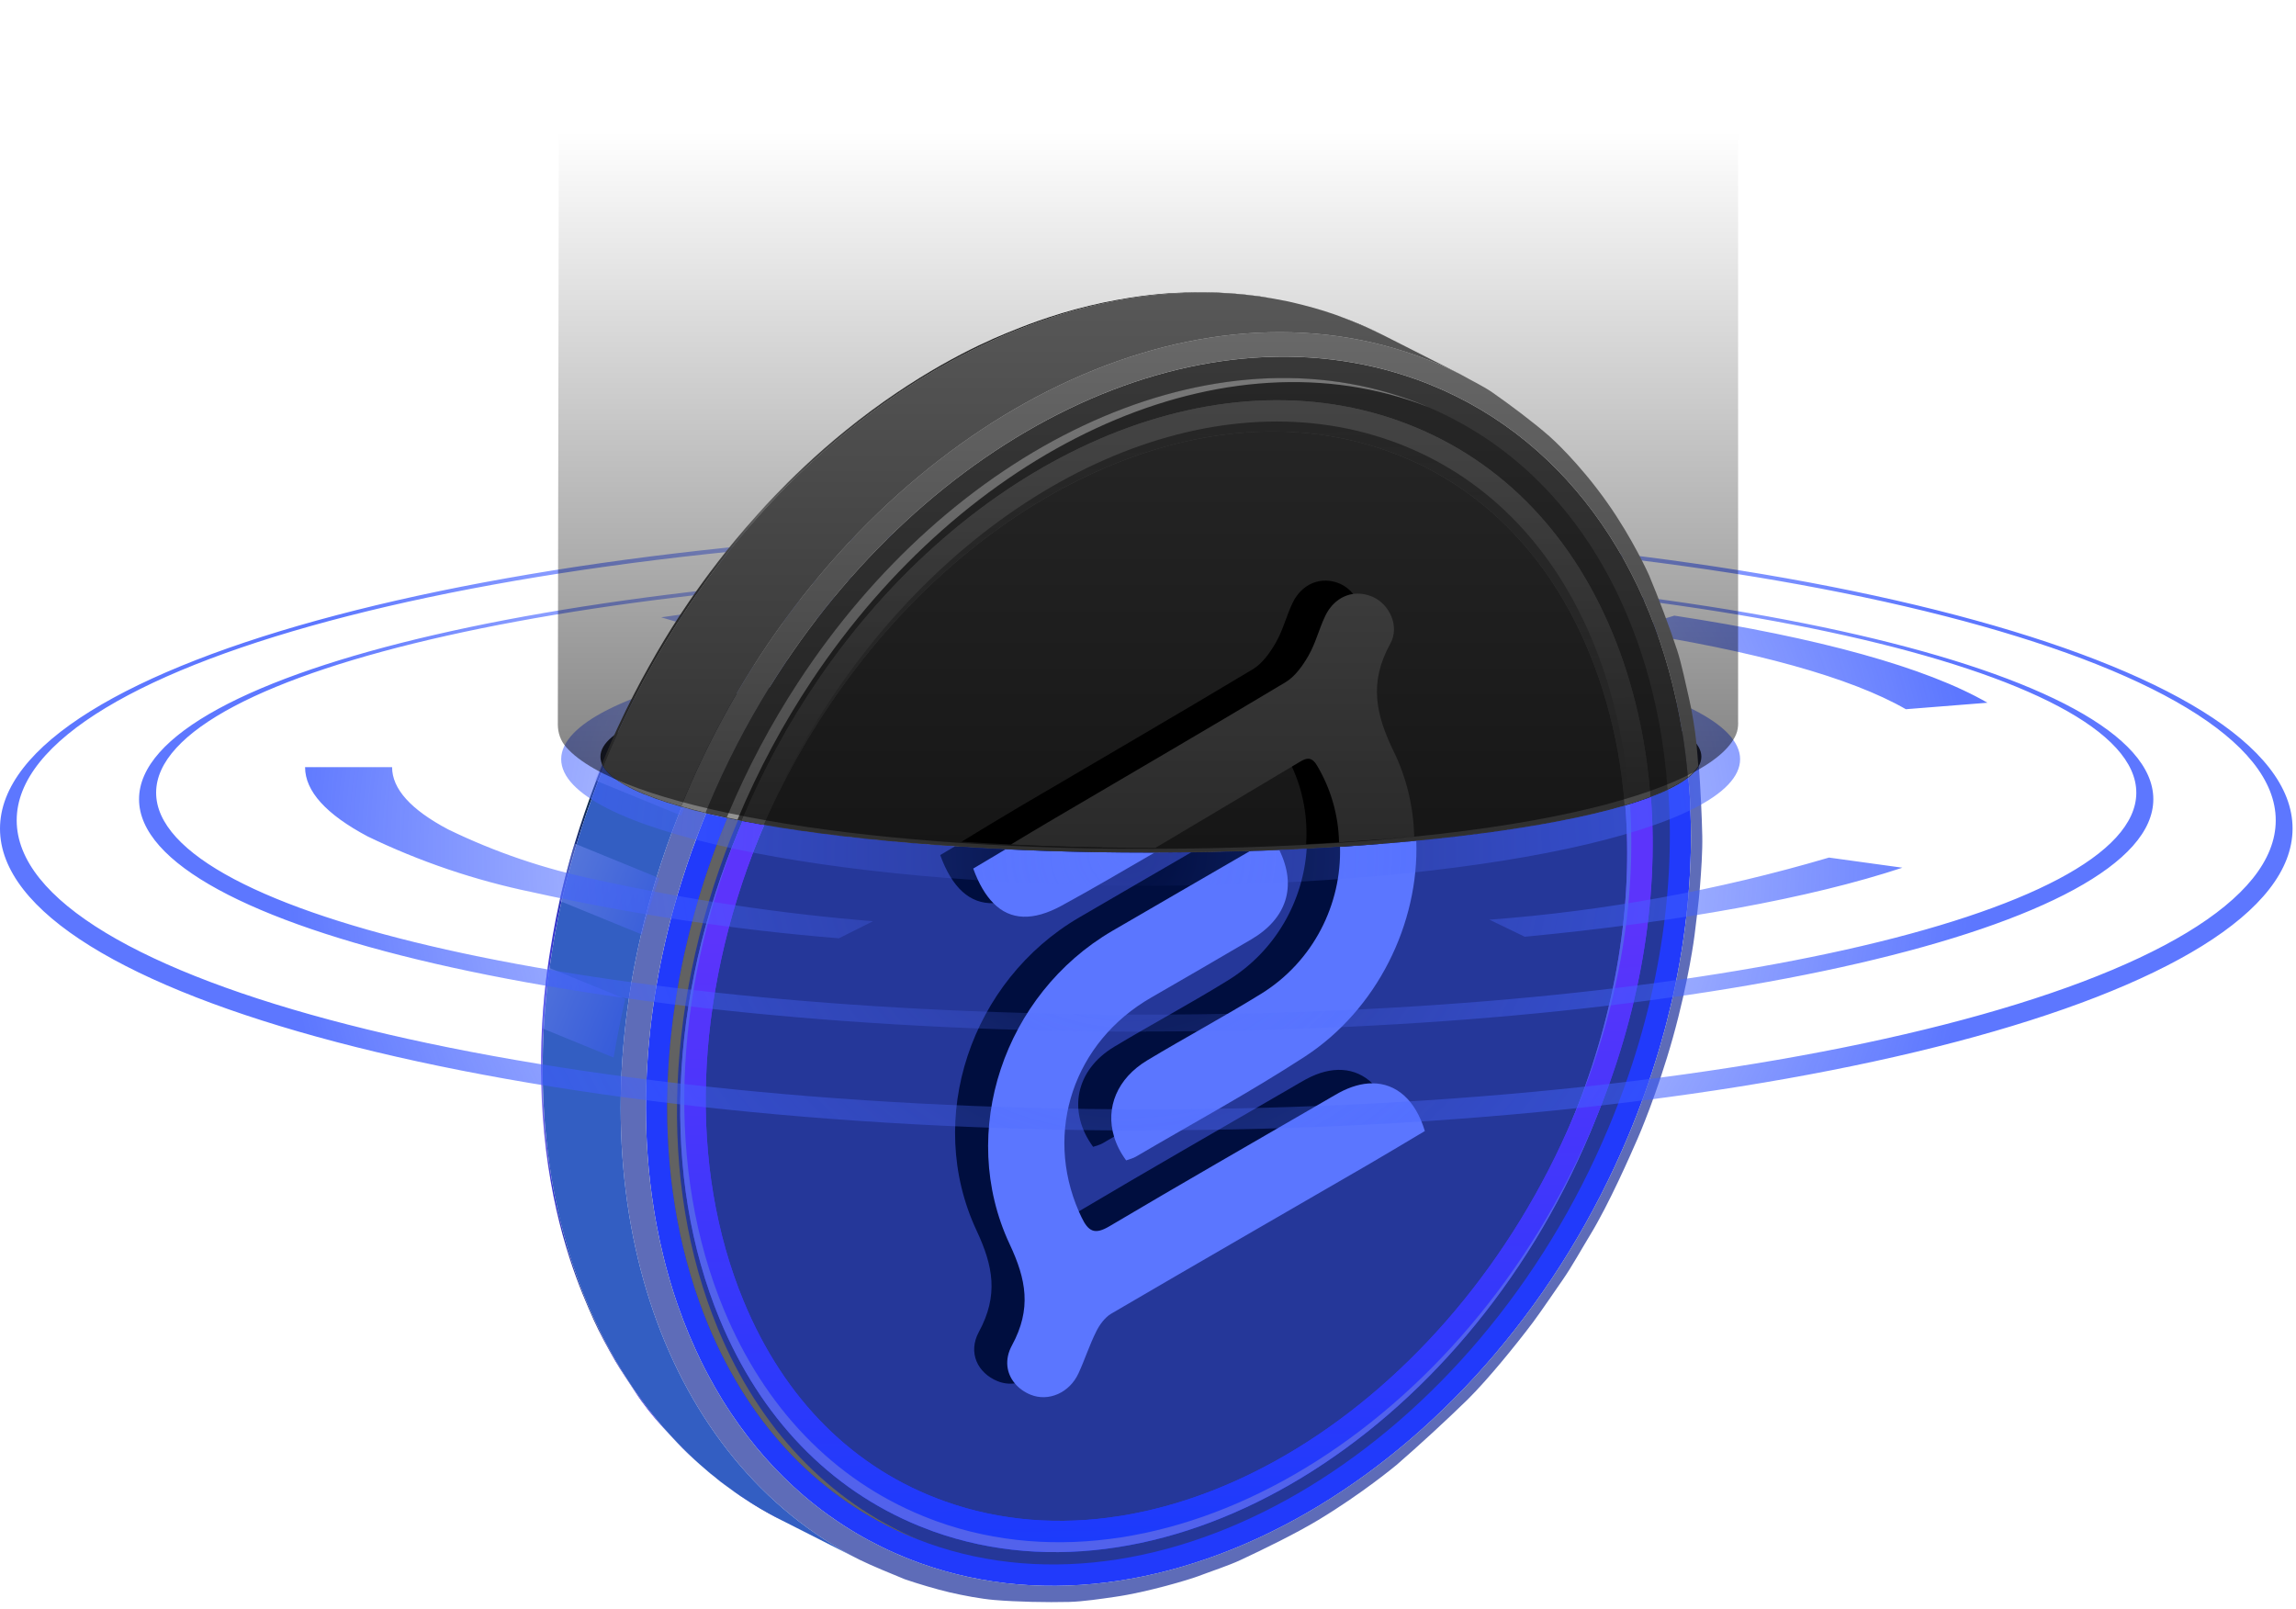 <svg width="284" height="199" viewBox="0 0 284 199" fill="none" xmlns="http://www.w3.org/2000/svg">
<path d="M87.092 181.612C87.568 182.017 88.045 182.422 88.538 182.811C88.069 182.43 87.592 182.033 87.092 181.612Z" fill="url(#paint0_linear_6628_102702)"/>
<path d="M88.578 182.843C89.071 183.24 89.571 183.622 90.088 183.995C89.746 183.765 89.428 183.519 89.118 183.28C88.951 183.145 88.761 182.994 88.578 182.843Z" fill="url(#paint1_linear_6628_102702)"/>
<path d="M88.537 182.812C88.537 182.812 88.561 182.836 88.577 182.844C88.561 182.836 88.553 182.82 88.537 182.812Z" fill="url(#paint2_linear_6628_102702)"/>
<path d="M90.088 183.987C92.098 185.425 94.672 186.903 96.666 188.039C94.346 186.863 92.153 185.505 90.088 183.987Z" fill="url(#paint3_linear_6628_102702)"/>
<path d="M85.289 179.967C85.503 180.174 85.718 180.372 85.932 180.579C85.654 180.333 85.392 180.086 85.146 179.856C84.153 178.927 82.953 177.584 82.032 176.591C80.88 175.368 79.49 173.604 78.584 172.198C77.821 171.014 76.749 169.473 76.05 168.25C75.2 166.78 74.119 164.794 73.428 163.245C71.951 159.932 68.876 153.037 67.541 142.264C66.866 136.767 66.811 131.595 67.033 127.186C67.184 124.287 67.454 121.729 67.748 119.639C67.796 119.25 67.851 118.885 67.907 118.535C68.153 116.978 68.527 114.539 69.218 111.433C69.567 109.836 70.012 108.057 70.544 106.142C70.703 105.562 70.878 104.966 71.077 104.347C71.831 101.86 72.785 99.088 73.738 96.577C73.992 95.894 74.254 95.235 74.509 94.607C74.556 94.71 74.612 94.806 74.675 94.901C74.659 94.941 74.652 94.973 74.636 95.004C74.469 95.409 74.31 95.815 74.151 96.22C74.088 96.371 74.032 96.522 73.968 96.673C73.873 96.927 73.77 97.189 73.682 97.443C73.547 97.785 73.42 98.118 73.309 98.46C73.261 98.587 73.214 98.706 73.166 98.834C73.15 98.881 73.134 98.929 73.118 98.977C72.888 99.604 72.665 100.232 72.459 100.859C72.435 100.939 72.403 101.018 72.38 101.098C72.237 101.495 72.102 101.908 71.974 102.313C71.959 102.377 71.935 102.44 71.911 102.504C71.808 102.845 71.696 103.187 71.593 103.528C71.506 103.799 71.426 104.069 71.347 104.339C71.331 104.371 71.323 104.41 71.307 104.442C71.275 104.545 71.243 104.649 71.22 104.752C70.997 105.499 70.775 106.245 70.576 107C70.473 107.381 70.37 107.763 70.274 108.144C70.235 108.303 70.195 108.454 70.155 108.605C70.131 108.692 70.108 108.78 70.092 108.867C69.861 109.757 69.647 110.639 69.448 111.528C69.448 111.568 69.432 111.6 69.432 111.632C69.424 111.663 69.416 111.703 69.408 111.735C69.297 112.235 69.186 112.744 69.091 113.236C69.075 113.3 69.059 113.355 69.051 113.411C69.043 113.483 69.027 113.546 69.019 113.61C68.924 114.078 68.829 114.547 68.741 115.024C68.701 115.23 68.662 115.437 68.622 115.643C68.582 115.882 68.543 116.112 68.503 116.342C68.4 116.914 68.312 117.494 68.225 118.066C68.153 118.464 68.098 118.853 68.05 119.242C68.026 119.401 68.002 119.56 67.978 119.727C67.971 119.814 67.955 119.893 67.947 119.973C67.875 120.489 67.812 120.998 67.756 121.506C67.748 121.546 67.74 121.586 67.74 121.617C67.677 122.173 67.621 122.73 67.565 123.278C67.526 123.619 67.494 123.953 67.47 124.287C67.446 124.485 67.43 124.676 67.422 124.867C67.414 124.97 67.406 125.065 67.399 125.168C67.375 125.431 67.351 125.693 67.335 125.955C67.327 126.082 67.319 126.217 67.311 126.344C67.287 126.654 67.263 126.964 67.248 127.274C67.248 127.361 67.24 127.433 67.24 127.512C67.216 127.885 67.2 128.259 67.192 128.624C67.176 128.998 67.16 129.363 67.152 129.728C67.113 131.087 67.113 132.437 67.136 133.78C67.136 134.01 67.136 134.241 67.152 134.471C67.16 134.916 67.176 135.361 67.2 135.806V135.845C67.208 135.972 67.208 136.108 67.216 136.235C67.224 136.417 67.232 136.592 67.248 136.775C67.248 137.053 67.271 137.323 67.295 137.601C67.327 138.062 67.351 138.515 67.391 138.967C67.391 138.999 67.399 139.031 67.399 139.063C67.454 139.81 67.526 140.556 67.613 141.287C67.613 141.343 67.621 141.39 67.629 141.446C67.669 141.772 67.7 142.097 67.748 142.423C67.756 142.487 67.764 142.55 67.772 142.614C67.82 143.106 67.891 143.599 67.971 144.083C68.209 145.736 68.495 147.364 68.844 148.969C68.86 149.08 68.884 149.184 68.908 149.295C68.956 149.525 69.011 149.748 69.059 149.97C69.115 150.193 69.162 150.415 69.226 150.645C69.281 150.9 69.345 151.162 69.408 151.416C69.472 151.694 69.543 151.972 69.623 152.25C69.742 152.711 69.861 153.156 69.996 153.617C70.044 153.815 70.1 154.014 70.163 154.212C70.219 154.403 70.274 154.594 70.33 154.784C70.409 155.039 70.489 155.293 70.568 155.539C70.632 155.761 70.703 155.992 70.783 156.214C70.807 156.294 70.83 156.365 70.854 156.437C70.942 156.707 71.037 156.969 71.124 157.223C71.331 157.819 71.537 158.415 71.76 158.995C71.784 159.074 71.816 159.154 71.847 159.225C72.07 159.821 72.308 160.401 72.546 160.981C72.713 161.394 72.888 161.799 73.063 162.196C73.285 162.705 73.516 163.213 73.754 163.714C73.937 164.119 74.135 164.524 74.334 164.921C74.461 165.167 74.588 165.422 74.715 165.668C74.818 165.874 74.93 166.081 75.041 166.287C75.176 166.558 75.319 166.82 75.47 167.082C75.517 167.169 75.565 167.257 75.621 167.344C75.851 167.757 76.082 168.17 76.32 168.559C76.344 168.615 76.376 168.663 76.407 168.718C76.407 168.726 76.415 168.726 76.415 168.734C76.447 168.798 76.487 168.869 76.534 168.933C76.662 169.147 76.789 169.354 76.916 169.56C77.361 170.283 77.821 170.998 78.298 171.697C78.377 171.817 78.465 171.936 78.552 172.055C78.775 172.373 78.997 172.69 79.219 173C79.442 173.31 79.672 173.62 79.903 173.922C79.998 174.049 80.085 174.176 80.189 174.295C80.205 174.319 80.228 174.351 80.252 174.375C80.475 174.669 80.705 174.955 80.935 175.233C81.102 175.455 81.277 175.67 81.46 175.876C81.658 176.114 81.857 176.353 82.064 176.591C82.365 176.933 82.667 177.266 82.977 177.6C83.549 178.235 84.145 178.847 84.757 179.451C84.931 179.626 85.106 179.8 85.289 179.967Z" fill="url(#paint4_linear_6628_102702)"/>
<path d="M167.654 47.658C168.941 47.904 170.22 48.206 171.491 48.563C170.22 48.206 168.941 47.896 167.654 47.658ZM209.154 102.671C209.154 102.433 209.154 102.202 209.146 101.972C209.13 100.558 209.075 99.152 208.971 97.77C208.932 97.229 208.892 96.705 208.844 96.173C208.201 96.689 207.359 97.19 206.342 97.682C205.698 97.984 204.983 98.286 204.205 98.58C204.014 98.651 203.824 98.723 203.625 98.794C202.997 99.017 202.33 99.239 201.623 99.454C201.432 99.517 201.234 99.573 201.035 99.636C194.831 101.464 185.886 102.973 175.185 103.998C173.842 104.133 172.476 104.252 171.086 104.363C169.346 104.506 167.566 104.633 165.747 104.745C164.397 104.84 163.014 104.911 161.624 104.983C160.512 105.046 159.384 105.094 158.24 105.142C157.128 105.189 156 105.229 154.856 105.269C154.856 105.229 154.84 105.189 154.816 105.15C154.745 105.197 154.673 105.237 154.602 105.277C152.226 105.348 149.803 105.404 147.349 105.436H147.341C145.839 105.452 144.33 105.467 142.804 105.467H142.36C140.191 105.467 138.038 105.452 135.917 105.412C131.969 105.348 128.116 105.229 124.398 105.046C122.253 104.951 120.156 104.832 118.106 104.697C109.201 104.101 101.201 103.195 94.536 102.051H94.512C93.606 101.893 92.724 101.734 91.866 101.567C91.866 101.567 91.843 101.567 91.835 101.567C91.652 101.535 91.477 101.503 91.294 101.464C90.842 101.376 90.397 101.289 89.968 101.194C89.054 101.003 88.18 100.812 87.346 100.614C87.187 101.003 87.028 101.392 86.877 101.773C86.727 102.163 86.576 102.544 86.433 102.925C86.139 103.696 85.853 104.466 85.575 105.237C85.487 105.467 85.408 105.698 85.336 105.92C85.177 106.365 85.026 106.81 84.883 107.247C84.725 107.708 84.574 108.176 84.431 108.637C84.232 109.249 84.049 109.853 83.867 110.464C83.7 111.028 83.533 111.6 83.382 112.164C83.16 112.935 82.961 113.706 82.77 114.468C82.611 115.088 82.46 115.715 82.317 116.335C82.167 116.987 82.024 117.638 81.888 118.281C81.833 118.544 81.777 118.798 81.73 119.052C81.555 119.918 81.388 120.784 81.245 121.642C81.15 122.174 81.062 122.698 80.983 123.231C80.903 123.731 80.832 124.232 80.76 124.724C80.689 125.201 80.625 125.685 80.57 126.162C80.451 127.139 80.347 128.116 80.26 129.078C80.22 129.507 80.18 129.936 80.149 130.365C80.101 131.008 80.061 131.644 80.03 132.279C80.014 132.462 80.006 132.652 79.998 132.835C79.966 133.471 79.942 134.114 79.926 134.75C79.903 135.512 79.894 136.275 79.894 137.03C79.894 137.514 79.903 137.999 79.91 138.476V138.595C79.918 138.881 79.918 139.159 79.934 139.445C79.942 139.818 79.958 140.191 79.974 140.565C79.974 140.795 79.99 141.026 80.006 141.256C80.125 143.488 80.323 145.681 80.618 147.834C80.697 148.422 80.784 149.009 80.88 149.589C80.927 149.931 80.983 150.265 81.046 150.598C81.102 150.932 81.166 151.266 81.229 151.599C81.348 152.235 81.475 152.862 81.611 153.49C81.746 154.118 81.888 154.737 82.04 155.349C82.222 156.112 82.421 156.866 82.635 157.613C82.699 157.867 82.778 158.121 82.85 158.368C83.001 158.868 83.152 159.361 83.303 159.861C83.454 160.322 83.605 160.791 83.763 161.251C84.01 161.951 84.264 162.65 84.526 163.341C84.756 163.937 84.995 164.532 85.241 165.12C85.487 165.708 85.741 166.288 86.004 166.86C86.234 167.368 86.472 167.869 86.711 168.369C87.028 169.021 87.362 169.664 87.704 170.292C87.942 170.737 88.188 171.174 88.434 171.611C88.466 171.666 88.498 171.73 88.538 171.785C88.784 172.222 89.038 172.651 89.3 173.08C89.674 173.684 90.063 174.28 90.452 174.868C90.73 175.289 91.016 175.702 91.31 176.107C91.374 176.202 91.437 176.298 91.509 176.385C91.835 176.83 92.16 177.267 92.494 177.704C92.828 178.133 93.169 178.562 93.511 178.983C93.876 179.42 94.242 179.849 94.615 180.278C94.957 180.667 95.306 181.048 95.664 181.43C95.751 181.517 95.831 181.612 95.926 181.7C96.252 182.049 96.593 182.391 96.935 182.732C97.737 183.519 98.563 184.282 99.413 185.012C99.938 185.457 100.47 185.894 101.018 186.323C101.487 186.689 101.955 187.038 102.44 187.388C102.798 187.65 103.163 187.904 103.536 188.15C104.108 188.54 104.688 188.913 105.284 189.278C105.769 189.58 106.269 189.866 106.77 190.152C106.976 190.272 107.183 190.383 107.389 190.494C108.438 191.058 109.51 191.59 110.607 192.075C111.012 192.258 111.433 192.432 111.854 192.607C112.513 192.877 113.181 193.139 113.856 193.378C145.259 204.603 184.472 180.929 201.409 140.501C202.886 136.974 204.149 133.431 205.198 129.896C205.309 129.522 205.42 129.141 205.524 128.76C205.651 128.323 205.77 127.894 205.889 127.457C205.984 127.099 206.08 126.734 206.175 126.369C206.382 125.558 206.58 124.74 206.771 123.93C206.85 123.572 206.93 123.215 207.009 122.857C207.184 122.079 207.343 121.308 207.486 120.538C207.526 120.347 207.557 120.148 207.597 119.958C207.653 119.664 207.708 119.37 207.756 119.076C207.859 118.512 207.955 117.956 208.042 117.392C208.121 116.883 208.201 116.383 208.264 115.882C208.32 115.493 208.376 115.112 208.423 114.722C208.55 113.761 208.662 112.808 208.749 111.855C208.797 111.378 208.836 110.901 208.876 110.425C208.916 109.948 208.948 109.479 208.979 109.003C208.995 108.74 209.011 108.478 209.027 108.216C209.051 107.867 209.067 107.517 209.075 107.175C209.083 106.985 209.091 106.802 209.099 106.619C209.13 105.904 209.146 105.205 209.154 104.498C209.162 104.125 209.17 103.759 209.162 103.386C209.162 103.148 209.162 102.909 209.154 102.679V102.671Z" fill="#213AFB"/>
<path d="M206.343 97.682C205.7 97.984 204.985 98.285 204.206 98.579C204.016 98.651 203.825 98.722 203.626 98.794C202.999 99.016 202.331 99.239 201.624 99.453C201.434 99.517 201.235 99.572 201.036 99.636C194.832 101.463 185.887 102.972 175.186 103.997C173.844 104.132 172.477 104.251 171.087 104.363C169.347 104.506 167.568 104.633 165.748 104.744C164.398 104.839 163.016 104.911 161.625 104.982C160.513 105.046 159.385 105.094 158.241 105.141C157.129 105.189 156.001 105.229 154.857 105.268C154.857 105.229 154.841 105.189 154.817 105.149C154.746 105.197 154.674 105.237 154.603 105.276C152.227 105.348 149.804 105.403 147.35 105.435H147.342C145.84 105.451 144.331 105.467 142.806 105.467H142.361C140.192 105.467 138.039 105.451 135.918 105.411C131.97 105.348 128.117 105.229 124.399 105.046C122.254 104.951 120.157 104.831 118.107 104.696C109.202 104.101 101.202 103.195 94.537 102.051H94.513C93.607 101.892 92.726 101.733 91.868 101.566C91.868 101.566 91.844 101.566 91.836 101.566C91.653 101.535 91.478 101.503 91.296 101.463C90.843 101.376 90.398 101.288 89.969 101.193C89.707 101.828 89.445 102.456 89.198 103.092C89.19 103.108 89.19 103.123 89.183 103.139C88.952 103.719 88.73 104.299 88.523 104.879C88.499 104.935 88.483 104.982 88.468 105.03C88.388 105.245 88.309 105.467 88.229 105.681C88.174 105.816 88.126 105.944 88.086 106.079C87.895 106.611 87.705 107.143 87.53 107.675C87.308 108.327 87.093 108.978 86.895 109.63C86.839 109.789 86.791 109.947 86.744 110.106C86.521 110.813 86.307 111.52 86.108 112.227C86.108 112.235 86.108 112.243 86.108 112.251C85.894 112.998 85.687 113.753 85.496 114.499C85.353 115.056 85.21 115.604 85.083 116.16C85.004 116.462 84.932 116.764 84.869 117.065C84.71 117.725 84.567 118.392 84.432 119.051C84.273 119.806 84.122 120.569 83.987 121.324C83.876 121.935 83.765 122.555 83.669 123.167C83.661 123.19 83.661 123.206 83.661 123.23C83.614 123.476 83.574 123.731 83.542 123.977C83.328 125.359 83.153 126.733 83.01 128.1C82.93 128.855 82.859 129.601 82.803 130.348C82.74 131.087 82.692 131.834 82.652 132.58C82.613 133.311 82.581 134.05 82.565 134.781V134.844C82.557 134.884 82.557 134.916 82.565 134.948C82.541 135.631 82.533 136.306 82.533 136.981C82.533 137.601 82.533 138.229 82.549 138.848C82.573 140.024 82.629 141.184 82.708 142.336C82.787 143.504 82.891 144.671 83.026 145.831C83.153 146.983 83.312 148.127 83.502 149.263C83.574 149.692 83.645 150.121 83.725 150.542C83.772 150.804 83.82 151.074 83.876 151.345C84.066 152.346 84.273 153.331 84.511 154.308C84.773 155.412 85.067 156.5 85.385 157.581C86.021 159.742 86.76 161.847 87.609 163.896C92.813 176.448 101.559 185.536 112.904 190.176C113.118 190.263 113.349 190.342 113.563 190.43C113.952 190.589 114.35 190.74 114.755 190.883C144.816 201.623 182.598 178.561 198.971 139.476C204.826 125.502 207.304 111.06 206.351 97.69L206.343 97.682Z" fill="#253799"/>
<path d="M210.274 109.693C210.139 111.489 209.821 113.872 209.607 115.659C209.607 115.715 208.899 121.284 206.929 128.33C204.983 135.282 202.671 140.604 202.568 140.827C201.694 142.829 199.033 148.922 196.681 152.775C195.664 154.443 194.401 156.723 193.289 158.32C192.185 159.893 190.763 162.022 189.619 163.563C188.491 165.072 186.918 167.034 185.71 168.48C184.503 169.926 182.858 171.817 181.516 173.136C178.966 175.63 175.462 178.855 172.761 181.191C172.722 181.223 168.511 184.742 163.03 188.039C160.265 189.699 156.396 191.59 153.473 192.956C151.94 193.671 149.779 194.37 148.198 194.974C147.086 195.395 141.874 196.96 137.918 197.524C136.226 197.77 133.978 198.104 132.27 198.152C129.49 198.223 125.772 198.144 122.991 197.913C121.315 197.77 119.106 197.349 117.462 196.968C115.778 196.571 113.561 195.911 111.917 195.347C110.225 194.648 107.961 193.735 106.316 192.932C82.118 180.659 71.489 149.081 79.306 115.556C79.854 113.213 80.49 110.853 81.221 108.494C82.015 105.92 82.921 103.338 83.945 100.756C84.065 100.446 84.192 100.137 84.319 99.819C84.43 99.85 84.549 99.882 84.66 99.914C85.511 100.144 86.408 100.375 87.346 100.605C87.187 100.994 87.028 101.384 86.877 101.765C86.726 102.154 86.575 102.536 86.432 102.917C86.13 103.688 85.844 104.458 85.574 105.229C85.487 105.459 85.407 105.69 85.336 105.912C85.177 106.357 85.026 106.802 84.883 107.239C84.724 107.699 84.573 108.168 84.43 108.629C84.231 109.241 84.049 109.844 83.866 110.456C83.699 111.02 83.532 111.592 83.382 112.156C83.159 112.927 82.96 113.697 82.77 114.46C82.611 115.08 82.46 115.707 82.317 116.327C82.166 116.978 82.023 117.63 81.888 118.273C81.832 118.535 81.777 118.789 81.729 119.044C81.554 119.91 81.388 120.775 81.245 121.633C81.149 122.166 81.062 122.69 80.982 123.222C80.903 123.723 80.831 124.223 80.76 124.716C80.688 125.192 80.625 125.677 80.569 126.154C80.45 127.131 80.347 128.108 80.26 129.069C80.22 129.498 80.18 129.927 80.148 130.356C80.101 131 80.061 131.635 80.029 132.271C80.013 132.453 80.005 132.644 79.997 132.827C79.966 133.462 79.942 134.106 79.926 134.741C79.902 135.504 79.894 136.267 79.894 137.021C79.894 137.506 79.902 137.991 79.91 138.467V138.586C79.918 138.872 79.918 139.15 79.934 139.436C79.942 139.81 79.958 140.183 79.974 140.556C79.974 140.787 79.989 141.017 80.005 141.248C80.124 143.48 80.323 145.673 80.617 147.825C80.696 148.413 80.784 149.001 80.879 149.581C80.927 149.923 80.982 150.256 81.046 150.59C81.102 150.924 81.165 151.257 81.229 151.591C81.348 152.226 81.475 152.854 81.61 153.482C81.745 154.109 81.888 154.729 82.039 155.341C82.222 156.103 82.42 156.858 82.635 157.605C82.698 157.859 82.778 158.113 82.849 158.359C83 158.86 83.151 159.352 83.302 159.853C83.453 160.314 83.604 160.782 83.763 161.243C84.009 161.942 84.263 162.641 84.525 163.332C84.756 163.928 84.994 164.524 85.24 165.112C85.487 165.7 85.741 166.28 86.003 166.852C86.234 167.36 86.472 167.861 86.71 168.361C87.028 169.013 87.362 169.656 87.703 170.284C87.942 170.728 88.18 171.165 88.434 171.602C88.466 171.658 88.498 171.721 88.537 171.777C88.784 172.214 89.038 172.643 89.3 173.072C89.673 173.676 90.063 174.272 90.452 174.859C90.73 175.28 91.016 175.694 91.31 176.099C91.373 176.194 91.437 176.289 91.508 176.377C91.826 176.83 92.16 177.267 92.493 177.695C92.827 178.132 93.161 178.553 93.51 178.975C93.868 179.411 94.233 179.848 94.615 180.269C94.956 180.659 95.306 181.048 95.663 181.421C95.751 181.509 95.83 181.604 95.925 181.691C96.251 182.041 96.593 182.383 96.934 182.724C97.737 183.511 98.563 184.273 99.413 185.004C99.937 185.449 100.469 185.886 101.018 186.315C101.486 186.68 101.955 187.03 102.44 187.379C102.797 187.642 103.163 187.896 103.536 188.142C104.108 188.531 104.688 188.913 105.284 189.27C105.768 189.572 106.269 189.858 106.769 190.144C106.976 190.263 107.182 190.374 107.389 190.486C108.437 191.05 109.51 191.582 110.606 192.067C111.019 192.257 111.432 192.432 111.853 192.599C112.513 192.869 113.18 193.131 113.855 193.369C145.259 204.594 184.471 180.921 201.408 140.493C202.886 136.966 204.149 133.423 205.197 129.887C205.309 129.514 205.42 129.133 205.523 128.751C205.65 128.315 205.769 127.886 205.889 127.449C205.984 127.091 206.079 126.726 206.175 126.36C206.381 125.55 206.58 124.732 206.77 123.921C206.85 123.564 206.929 123.206 207.009 122.849C207.184 122.07 207.342 121.3 207.485 120.529C207.525 120.339 207.557 120.14 207.597 119.949C207.652 119.655 207.708 119.361 207.755 119.067C207.859 118.503 207.954 117.947 208.042 117.383C208.121 116.875 208.2 116.374 208.264 115.874C208.32 115.485 208.375 115.103 208.423 114.714C208.55 113.753 208.661 112.8 208.749 111.846C208.796 111.37 208.836 110.893 208.876 110.416C208.915 109.94 208.947 109.471 208.979 108.994C208.995 108.732 209.011 108.47 209.027 108.208C209.05 107.858 209.066 107.509 209.074 107.167C209.082 106.976 209.09 106.794 209.098 106.611C209.13 105.896 209.146 105.197 209.154 104.49C209.162 104.117 209.17 103.751 209.162 103.378C209.162 103.139 209.162 102.901 209.154 102.671C209.154 102.432 209.154 102.202 209.146 101.972C209.13 100.558 209.074 99.151 208.971 97.769C208.939 97.237 208.892 96.705 208.844 96.172C209.44 95.712 209.869 95.235 210.139 94.742C210.345 97.61 210.504 100.828 210.56 103.402C210.6 105.292 210.425 107.811 210.274 109.693Z" fill="#5E6CB8"/>
<path d="M106.318 192.932L96.658 188.039C96.197 187.8 95.736 187.562 95.284 187.308C94.886 187.093 94.497 186.871 94.108 186.641C93.274 186.156 92.455 185.64 91.661 185.099C91.391 184.917 91.129 184.734 90.867 184.551C90.604 184.369 90.342 184.178 90.088 183.987C90.009 183.94 89.929 183.884 89.858 183.82C89.675 183.693 89.5 183.558 89.325 183.423C89.254 183.375 89.19 183.32 89.119 183.272C88.984 183.169 88.857 183.066 88.722 182.954C88.674 182.915 88.626 182.875 88.579 182.835C88.317 182.637 88.062 182.43 87.808 182.216C87.57 182.009 87.331 181.811 87.093 181.604C86.696 181.27 86.315 180.929 85.933 180.579C85.719 180.373 85.504 180.174 85.29 179.967C85.107 179.801 84.932 179.626 84.757 179.451C84.146 178.847 83.55 178.236 82.978 177.6C82.668 177.266 82.366 176.933 82.064 176.591C81.858 176.353 81.659 176.115 81.461 175.876C81.286 175.662 81.111 175.447 80.936 175.233C80.706 174.955 80.476 174.669 80.253 174.375C80.229 174.351 80.206 174.319 80.19 174.295C80.094 174.176 79.999 174.049 79.904 173.922C79.673 173.62 79.443 173.31 79.22 173C78.998 172.691 78.776 172.373 78.553 172.055C78.466 171.936 78.378 171.817 78.299 171.698C77.822 170.998 77.362 170.284 76.917 169.561C76.79 169.354 76.662 169.147 76.535 168.933C76.488 168.869 76.448 168.798 76.416 168.734C76.416 168.726 76.408 168.726 76.408 168.718C76.138 168.266 75.868 167.805 75.622 167.344C75.566 167.257 75.519 167.169 75.471 167.082C75.32 166.82 75.177 166.558 75.042 166.288C74.931 166.081 74.819 165.874 74.716 165.668C74.589 165.422 74.462 165.167 74.335 164.921C74.136 164.516 73.938 164.119 73.755 163.714C73.516 163.213 73.286 162.705 73.064 162.196C72.889 161.799 72.714 161.394 72.547 160.981C72.309 160.401 72.071 159.821 71.848 159.225C71.817 159.154 71.785 159.074 71.761 158.995C71.538 158.415 71.332 157.819 71.125 157.223C71.038 156.969 70.943 156.707 70.855 156.437C70.831 156.365 70.808 156.294 70.784 156.214C70.704 155.992 70.633 155.769 70.569 155.539C70.49 155.293 70.41 155.039 70.331 154.784C70.275 154.594 70.22 154.403 70.164 154.212C70.1 154.014 70.045 153.815 69.997 153.617C69.862 153.156 69.743 152.711 69.624 152.25C69.544 151.972 69.473 151.694 69.409 151.416C69.282 150.939 69.171 150.455 69.06 149.97C68.988 149.637 68.917 149.303 68.845 148.969C68.496 147.365 68.21 145.736 67.972 144.084C67.9 143.599 67.836 143.106 67.773 142.614C67.765 142.55 67.757 142.487 67.749 142.423C67.701 142.098 67.67 141.772 67.63 141.446C67.622 141.391 67.614 141.343 67.614 141.287C67.582 140.938 67.543 140.588 67.511 140.231C67.471 139.849 67.431 139.452 67.4 139.063C67.4 139.031 67.392 138.999 67.392 138.968C67.352 138.515 67.328 138.062 67.296 137.601C67.272 137.323 67.257 137.053 67.249 136.775C67.225 136.465 67.209 136.155 67.201 135.846V135.806C67.177 135.361 67.161 134.916 67.153 134.471C67.145 134.241 67.137 134.01 67.137 133.78C67.114 132.437 67.114 131.087 67.153 129.728C67.161 129.363 67.177 128.998 67.193 128.624C67.209 128.259 67.225 127.885 67.241 127.512C67.249 127.433 67.249 127.353 67.257 127.274C67.272 126.964 67.288 126.654 67.312 126.344C67.336 125.955 67.368 125.558 67.4 125.169C67.407 125.065 67.415 124.97 67.423 124.867C67.463 124.334 67.511 123.802 67.566 123.278C67.622 122.73 67.678 122.174 67.741 121.617C67.741 121.586 67.749 121.546 67.757 121.506C67.813 120.998 67.876 120.489 67.948 119.973C67.956 119.894 67.972 119.814 67.979 119.735C68.003 119.56 68.027 119.401 68.051 119.242C68.106 118.853 68.162 118.456 68.226 118.066C68.313 117.494 68.4 116.915 68.504 116.343C68.575 115.898 68.655 115.461 68.742 115.024C68.829 114.547 68.925 114.078 69.02 113.61C69.044 113.483 69.068 113.363 69.092 113.236C69.195 112.728 69.298 112.235 69.409 111.735C69.417 111.703 69.425 111.663 69.433 111.632C69.433 111.592 69.449 111.56 69.457 111.528C69.656 110.647 69.87 109.757 70.093 108.867C70.109 108.78 70.132 108.692 70.156 108.605C70.196 108.454 70.236 108.303 70.275 108.144C70.569 107.016 70.887 105.88 71.221 104.752C71.252 104.649 71.284 104.545 71.316 104.442C71.324 104.402 71.332 104.371 71.348 104.339C71.427 104.069 71.507 103.799 71.594 103.529C71.697 103.187 71.808 102.845 71.912 102.504C71.936 102.44 71.96 102.377 71.975 102.313C72.11 101.908 72.246 101.503 72.38 101.098C72.404 101.018 72.436 100.939 72.46 100.859C72.674 100.232 72.897 99.604 73.119 98.977C73.135 98.929 73.151 98.881 73.167 98.834C73.215 98.707 73.262 98.587 73.31 98.46C73.429 98.119 73.556 97.777 73.683 97.443C73.779 97.181 73.874 96.927 73.977 96.673C74.033 96.522 74.097 96.371 74.152 96.22C74.311 95.815 74.47 95.41 74.637 95.004C74.653 94.973 74.66 94.941 74.676 94.909C75.796 96.697 79.181 98.365 84.321 99.819C84.194 100.136 84.066 100.446 83.947 100.756C82.922 103.338 82.017 105.92 81.222 108.494C80.492 110.853 79.856 113.213 79.308 115.556C71.491 149.081 82.12 180.659 106.318 192.932Z" fill="#335EC2"/>
<path d="M93.997 63.808L93.981 63.824C93.981 63.824 93.981 63.816 93.989 63.808H93.997Z" fill="url(#paint5_linear_6628_102702)"/>
<path d="M118.98 44.074C119.362 43.868 119.751 43.669 120.132 43.478L119.823 43.645C119.545 43.788 119.259 43.931 118.98 44.074Z" fill="url(#paint6_linear_6628_102702)"/>
<path d="M128.814 39.784C129.283 39.61 129.76 39.451 130.236 39.3C130.038 39.363 129.839 39.435 129.641 39.506C129.363 39.594 129.085 39.689 128.814 39.784Z" fill="url(#paint7_linear_6628_102702)"/>
<path d="M146.102 36.329C146.229 36.313 146.348 36.313 146.475 36.313C146.428 36.313 146.372 36.313 146.324 36.321C146.253 36.321 146.173 36.321 146.102 36.329Z" fill="url(#paint8_linear_6628_102702)"/>
<g style="mix-blend-mode:screen">
<path d="M113.553 190.422C113.339 190.335 113.109 190.255 112.894 190.168C101.55 185.528 92.803 176.44 87.6 163.888C86.75 161.839 86.011 159.734 85.375 157.573C85.058 156.492 84.764 155.404 84.501 154.3C84.263 153.323 84.057 152.338 83.866 151.337C83.81 151.067 83.763 150.796 83.715 150.534C83.636 150.113 83.564 149.684 83.493 149.255C83.31 148.119 83.151 146.975 83.016 145.823C82.889 144.664 82.778 143.496 82.698 142.328C82.627 141.168 82.571 140.008 82.539 138.84C82.523 138.221 82.523 137.593 82.523 136.974C82.523 136.298 82.523 135.623 82.555 134.94C82.547 134.908 82.547 134.876 82.555 134.837V134.773C82.571 134.042 82.603 133.303 82.643 132.572C82.682 131.826 82.73 131.079 82.793 130.34C82.849 129.593 82.921 128.847 83 128.092C83.143 126.726 83.318 125.351 83.532 123.969C83.564 123.723 83.604 123.468 83.651 123.222C83.651 123.198 83.651 123.182 83.659 123.159C83.755 122.547 83.866 121.927 83.977 121.316C84.112 120.561 84.263 119.798 84.422 119.044C84.557 118.384 84.7 117.717 84.859 117.058C84.923 116.756 84.994 116.454 85.073 116.152C85.201 115.596 85.344 115.048 85.487 114.492C85.677 113.745 85.884 112.99 86.098 112.243C86.098 112.235 86.098 112.227 86.098 112.22C86.297 111.512 86.511 110.805 86.734 110.098C86.781 109.94 86.829 109.781 86.885 109.622C87.083 108.97 87.298 108.319 87.52 107.668C87.695 107.135 87.886 106.603 88.076 106.071C88.116 105.936 88.164 105.809 88.219 105.674C88.299 105.459 88.378 105.237 88.458 105.022C88.474 104.974 88.49 104.927 88.513 104.871C88.72 104.291 88.942 103.711 89.173 103.131C89.181 103.115 89.181 103.1 89.189 103.084C89.435 102.448 89.697 101.821 89.959 101.185C90.388 101.28 90.833 101.368 91.286 101.455C82.174 123.254 81.268 146.189 88.815 164.389C93.931 176.734 102.479 185.711 113.545 190.422H113.553Z" fill="#626262"/>
</g>
<path d="M203.627 98.794C202.999 99.016 202.332 99.239 201.625 99.453C201.434 99.517 201.236 99.573 201.037 99.636C202.022 111.838 199.901 125.041 194.729 137.879L194.65 138.062C194.515 138.412 194.364 138.761 194.229 139.111C179.024 175.392 144.085 196.849 116.344 186.935C105.095 182.923 96.508 174.327 91.479 162.188C84.48 145.291 85.338 123.969 93.838 103.688L93.91 103.505C94.117 103.02 94.323 102.536 94.537 102.051H94.514C93.608 101.892 92.726 101.733 91.868 101.566C91.725 101.876 91.598 102.186 91.463 102.496L91.392 102.663C82.621 123.596 81.763 145.657 89.032 163.197C94.085 175.384 102.601 184.218 113.643 188.738C114.239 188.976 114.851 189.215 115.455 189.437C144.498 199.804 180.93 177.695 196.676 140.135C196.819 139.786 196.97 139.436 197.105 139.079L197.176 138.904C202.602 125.463 204.771 111.592 203.627 98.794Z" fill="url(#paint9_linear_6628_102702)"/>
<path d="M204.207 98.579C204.016 98.651 203.825 98.722 203.627 98.794C202.999 99.016 202.332 99.239 201.625 99.453C202.435 111.751 200.115 125.018 194.729 137.879L194.65 138.062C179.405 174.24 144.538 195.602 116.853 185.703C105.596 181.699 97.008 173.096 91.987 160.957C85.124 144.401 85.815 123.603 93.838 103.687L93.91 103.505C94.045 103.155 94.196 102.806 94.339 102.464C94.394 102.329 94.458 102.186 94.514 102.051C93.608 101.892 92.726 101.733 91.868 101.566C91.868 101.566 91.844 101.566 91.836 101.566C91.709 101.884 91.582 102.186 91.463 102.504L91.391 102.671C83.09 123.238 82.415 144.791 89.533 161.982C94.585 174.168 103.101 183.002 114.144 187.514C114.739 187.761 115.351 187.991 115.955 188.213C144.951 198.565 181.32 176.536 197.105 139.087L197.176 138.912C202.824 125.439 205.192 111.489 204.207 98.587V98.579Z" fill="url(#paint10_linear_6628_102702)"/>
<path d="M203.627 98.794C202.999 99.016 202.332 99.239 201.625 99.453C201.434 99.517 201.236 99.573 201.037 99.636C202.022 111.838 199.901 125.041 194.729 137.879L194.65 138.062C194.515 138.412 194.364 138.761 194.229 139.111C179.024 175.392 144.085 196.849 116.344 186.935C105.095 182.923 96.508 174.327 91.479 162.188C84.48 145.291 85.338 123.969 93.838 103.688L93.91 103.505C94.117 103.02 94.323 102.536 94.537 102.051H94.514C93.608 101.892 92.726 101.733 91.868 101.566C91.725 101.876 91.598 102.186 91.463 102.496L91.392 102.663C82.621 123.596 81.763 145.657 89.032 163.197C94.085 175.384 102.601 184.218 113.643 188.738C114.239 188.976 114.851 189.215 115.455 189.437C144.498 199.804 180.93 177.695 196.676 140.135C196.819 139.786 196.97 139.436 197.105 139.079L197.176 138.904C202.602 125.463 204.771 111.592 203.627 98.794Z" fill="#5262EC"/>
<path d="M204.207 98.579C204.016 98.651 203.825 98.722 203.627 98.794C202.999 99.016 202.332 99.239 201.625 99.453C202.435 111.751 200.115 125.018 194.729 137.879L194.65 138.062C179.405 174.24 144.538 195.602 116.853 185.703C105.596 181.699 97.008 173.096 91.987 160.957C85.124 144.401 85.815 123.603 93.838 103.687L93.91 103.505C94.045 103.155 94.196 102.806 94.339 102.464C94.394 102.329 94.458 102.186 94.514 102.051C93.608 101.892 92.726 101.733 91.868 101.566C91.868 101.566 91.844 101.566 91.836 101.566C91.709 101.884 91.582 102.186 91.463 102.504L91.391 102.671C83.09 123.238 82.415 144.791 89.533 161.982C94.585 174.168 103.101 183.002 114.144 187.514C114.739 187.761 115.351 187.991 115.955 188.213C144.951 198.565 181.32 176.536 197.105 139.087L197.176 138.912C202.824 125.439 205.192 111.489 204.207 98.587V98.579Z" fill="url(#paint11_linear_6628_102702)"/>
<path d="M135.919 105.411C133.035 107.095 130.152 108.771 127.228 110.36C125.623 111.226 124.177 111.687 122.875 111.719C119.967 111.806 117.782 109.836 116.297 105.769L118.108 104.696C120.158 104.831 122.255 104.95 124.4 105.046C128.118 105.228 131.971 105.347 135.919 105.411Z" fill="#000E3F"/>
<path d="M171.089 104.363C170.747 113.943 165.663 123.595 157.274 129.045C150.942 133.168 144.317 136.799 137.803 140.596C137.334 140.866 136.873 141.136 136.413 141.406C136.039 141.629 135.594 141.716 135.213 141.859C131.996 137.466 133.052 132.35 137.819 129.482C142.482 126.678 147.272 124.12 151.904 121.26C157.806 117.605 161.222 111.401 161.627 104.982C163.018 104.911 164.4 104.839 165.75 104.744C167.57 104.633 169.349 104.506 171.089 104.363Z" fill="#000E3F"/>
<path d="M172.161 138.236C169.889 139.579 167.585 140.977 165.257 142.32C154.62 148.484 143.967 154.625 133.353 160.838C132.583 161.282 131.923 162.196 131.502 163.038C130.676 164.706 130.104 166.502 129.326 168.194C128.555 169.854 127.085 170.919 125.528 171.117C124.813 171.213 124.09 171.125 123.399 170.847C120.929 169.846 119.689 167.32 121.08 164.754C123.542 160.218 122.843 156.587 120.802 152.226C114.303 138.364 120.118 121.284 133.496 113.482C138.104 110.789 142.727 108.12 147.343 105.435H147.351C149.806 105.403 152.229 105.348 154.604 105.276C154.676 105.236 154.747 105.197 154.819 105.149C154.842 105.189 154.85 105.228 154.858 105.268C155.962 109.05 154.453 112.323 150.664 114.547C146.557 116.946 142.449 119.337 138.326 121.705C128.492 127.353 124.869 138.84 129.691 148.897C130.525 150.645 131.296 151.106 133.155 150.01L133.441 149.843C142.171 144.663 150.981 139.619 159.76 134.526C160.348 134.185 160.928 133.827 161.523 133.51C164.725 131.77 167.656 131.992 169.746 134.002C170.778 134.979 171.613 136.401 172.161 138.236Z" fill="#000E3F"/>
<path d="M142.808 105.467C138.986 107.675 135.181 109.924 131.312 112.029C127.801 113.943 124.989 113.856 122.876 111.719C121.898 110.734 121.064 109.312 120.381 107.437C121.716 106.651 123.058 105.848 124.401 105.046C128.119 105.229 131.972 105.348 135.92 105.411C138.041 105.451 140.194 105.467 142.363 105.467H142.808Z" fill="#5B76FF"/>
<path d="M161.365 130.722C154.572 135.138 147.47 138.983 140.503 143.075C140.122 143.297 139.685 143.392 139.296 143.535C138.597 142.582 138.096 141.589 137.802 140.596C136.722 137.013 138.183 133.399 141.909 131.158C146.573 128.354 151.355 125.788 155.994 122.928C162.477 118.916 165.964 111.822 165.75 104.744C167.569 104.633 169.348 104.506 171.088 104.363C172.478 104.252 173.845 104.132 175.187 103.997C175.545 114.221 170.349 124.883 161.365 130.722Z" fill="#5B76FF"/>
<path d="M176.244 139.905C173.972 141.255 171.668 142.646 169.348 143.996C158.711 150.161 148.05 156.294 137.436 162.506C136.674 162.959 136.007 163.864 135.593 164.707C134.759 166.375 134.187 168.17 133.409 169.862C132.297 172.293 129.691 173.413 127.49 172.524C126.688 172.198 126.021 171.713 125.528 171.117C124.487 169.878 124.225 168.162 125.171 166.422C127.633 161.886 126.934 158.256 124.885 153.895C118.394 140.032 124.209 122.96 137.579 115.151C143.244 111.846 148.932 108.573 154.604 105.276C154.675 105.236 154.747 105.197 154.818 105.149C154.842 105.189 154.85 105.228 154.858 105.268C156.002 105.228 157.13 105.189 158.242 105.141C160.459 109.677 159.132 113.649 154.747 116.215C150.648 118.614 146.54 121.014 142.417 123.381C132.813 128.886 129.135 139.968 133.441 149.843C133.552 150.089 133.663 150.328 133.774 150.566C134.616 152.322 135.387 152.782 137.238 151.678C146.072 146.443 154.977 141.343 163.851 136.195C164.439 135.861 165.019 135.504 165.614 135.178C167.068 134.392 168.458 134.002 169.745 134.002C172.701 134.002 175.084 136.044 176.244 139.905Z" fill="#5B76FF"/>
<g opacity="0.4">
<path d="M93.988 63.808C93.988 63.808 93.98 63.816 93.98 63.824L93.996 63.808H93.988ZM88.856 69.583L89.11 69.687C89.364 69.353 89.626 69.019 89.889 68.694C90.04 68.495 90.198 68.296 90.365 68.098C90.651 67.732 90.953 67.367 91.255 67.001C91.366 66.858 91.477 66.723 91.597 66.588C91.62 66.556 91.652 66.525 91.676 66.493C91.716 66.445 91.748 66.406 91.795 66.358C92.026 66.08 92.256 65.81 92.478 65.548C92.613 65.381 92.764 65.214 92.907 65.047C93.185 64.729 93.463 64.404 93.742 64.094C93.781 64.054 93.813 64.007 93.853 63.967C93.892 63.919 93.94 63.871 93.98 63.824C91.883 65.993 90.159 67.979 88.856 69.583ZM84.32 99.819C79.18 98.365 75.796 96.697 74.675 94.909C74.612 94.806 74.556 94.711 74.509 94.607C74.485 94.576 74.469 94.544 74.453 94.504L73.627 96.53L73.738 96.578L73.969 96.673H73.976L83.946 100.756L84.256 100.883C84.391 100.566 84.526 100.248 84.661 99.914C84.55 99.882 84.431 99.851 84.32 99.819ZM67.979 119.735L67.748 119.64C67.454 121.729 67.184 124.287 67.033 127.186L67.248 127.274L75.899 130.817C76.312 128.418 76.781 126.011 77.337 123.564L67.971 119.735H67.979ZM81.222 108.494L71.315 104.442H71.307L71.077 104.347C70.878 104.967 70.703 105.562 70.544 106.142C70.012 108.057 69.567 109.836 69.218 111.433L69.448 111.529L79.299 115.556L79.418 115.604C80.014 113.276 80.737 110.941 81.555 108.637L81.214 108.494H81.222Z" fill="url(#paint12_linear_6628_102702)"/>
</g>
<path opacity="0.8" d="M154.856 105.268C154.776 105.268 154.689 105.276 154.602 105.276C154.673 105.237 154.745 105.197 154.816 105.149C154.84 105.189 154.848 105.229 154.856 105.268Z" fill="#5B76FF"/>
<path opacity="0.8" d="M103.775 116.064C90.993 115.031 78.29 113.117 65.77 110.344C58.747 108.891 51.931 106.579 45.48 103.465C40.349 100.74 37.735 97.872 37.735 94.893H48.499C48.499 97.578 50.811 100.152 55.442 102.599C61.25 105.419 67.382 107.5 73.706 108.803C85.003 111.29 96.466 113.014 107.993 113.951L103.767 116.064H103.775ZM235.275 107.326L226.234 106.078C212.546 110.114 198.469 112.696 184.233 113.76L188.603 115.873C207.796 114.038 223.93 111.099 235.33 107.326H235.267H235.275ZM245.832 86.925C238.293 82.572 224.908 78.862 207.105 76.153L200.9 78.035C216.908 80.466 228.959 83.819 235.743 87.727L245.84 86.925H245.832ZM145.132 74.254V71.95C123.937 71.823 102.758 73.293 81.785 76.359L88.117 78.218C106.984 75.461 126.034 74.135 145.108 74.246H145.132V74.254ZM142.328 78.226C102.051 78.226 69.416 85.249 69.416 93.908C69.416 102.567 102.051 109.558 142.328 109.558C182.605 109.558 215.239 102.567 215.239 93.908C215.239 85.249 182.605 78.226 142.328 78.226ZM141.78 139.841C63.657 139.833 0 123.095 0 102.503C0 81.912 63.657 65.15 141.788 65.15C219.919 65.15 283.575 81.896 283.575 102.48C283.575 123.063 219.919 139.809 141.788 139.809V139.833L141.78 139.841ZM141.78 65.73C64.761 65.722 2.065 81.753 2.065 101.471C2.065 121.188 64.753 137.219 141.78 137.219C218.806 137.219 281.494 121.172 281.494 101.471C281.494 81.769 218.806 65.698 141.78 65.698V65.722V65.73ZM141.78 127.615C73.07 127.615 17.199 114.714 17.199 98.857C17.199 83.001 73.11 70.099 141.78 70.099C210.449 70.099 266.352 83.001 266.352 98.857C266.352 114.714 210.481 127.591 141.78 127.591V127.615ZM141.78 70.608C74.215 70.608 19.312 82.897 19.312 98.055C19.312 113.212 74.207 125.502 141.78 125.502C209.353 125.502 264.247 113.212 264.247 98.055C264.247 82.897 209.353 70.584 141.78 70.584V70.608Z" fill="url(#paint13_radial_6628_102702)"/>
<path opacity="0.8" d="M142.359 81.706C104.743 81.706 74.269 87.028 74.269 93.598C74.269 100.168 104.751 105.467 142.359 105.467C179.967 105.467 210.449 100.168 210.449 93.598C210.449 87.028 179.967 81.706 142.359 81.706Z" fill="black"/>
<path d="M155.452 36.607C155.961 36.678 156.445 36.75 156.922 36.845C156.739 36.821 156.564 36.789 156.382 36.774C156.072 36.718 155.762 36.678 155.46 36.639C155.206 36.607 154.952 36.575 154.697 36.543C154.467 36.511 154.237 36.488 154.006 36.464C153.808 36.44 153.609 36.424 153.418 36.408C153.291 36.392 153.172 36.384 153.045 36.376C152.862 36.361 152.68 36.345 152.497 36.329C152.068 36.297 151.639 36.273 151.21 36.257C150.59 36.225 149.971 36.209 149.343 36.202C149.113 36.202 148.89 36.202 148.668 36.202C148.008 36.202 147.349 36.202 146.682 36.233C146.539 36.233 146.396 36.249 146.253 36.257C146.046 36.265 145.84 36.265 145.633 36.281C145.427 36.289 145.22 36.297 145.021 36.321C144.759 36.337 144.505 36.352 144.243 36.376C144.219 36.376 144.195 36.376 144.171 36.384C143.695 36.416 143.21 36.464 142.734 36.511C142.654 36.527 142.567 36.535 142.479 36.543C142.249 36.575 142.019 36.599 141.788 36.631C141.256 36.694 140.716 36.766 140.168 36.853C139.77 36.909 139.373 36.972 138.968 37.044C138.539 37.115 138.11 37.203 137.681 37.29C137.332 37.361 136.966 37.433 136.617 37.504C136.164 37.6 135.703 37.703 135.25 37.806C135.226 37.806 135.202 37.814 135.179 37.822C134.495 37.981 133.812 38.156 133.129 38.346C133.042 38.378 132.954 38.402 132.859 38.418C132.581 38.497 132.303 38.577 132.025 38.664C131.405 38.839 130.786 39.038 130.166 39.236C129.967 39.308 129.769 39.371 129.57 39.443C129.292 39.53 129.014 39.626 128.744 39.721C128.466 39.816 128.188 39.919 127.918 40.023C127.306 40.237 126.702 40.475 126.09 40.714C125.662 40.881 125.24 41.047 124.811 41.23C124.525 41.349 124.232 41.477 123.946 41.596C123.334 41.866 122.722 42.136 122.118 42.422C121.967 42.493 121.824 42.557 121.689 42.628C121.284 42.819 120.863 43.018 120.458 43.224C120.323 43.288 120.196 43.351 120.061 43.415L119.751 43.582C119.465 43.717 119.187 43.86 118.909 44.011C118.631 44.154 118.353 44.305 118.083 44.456C117.924 44.543 117.765 44.622 117.606 44.71C117.368 44.837 117.129 44.972 116.891 45.107C116.804 45.147 116.724 45.194 116.645 45.25C116.51 45.322 116.367 45.401 116.232 45.48C116.097 45.56 115.954 45.639 115.827 45.719C115.445 45.941 115.064 46.164 114.691 46.386C114.317 46.608 113.936 46.847 113.57 47.077C113.205 47.3 112.848 47.53 112.49 47.768C111.759 48.237 111.028 48.722 110.313 49.222C109.964 49.468 109.606 49.715 109.257 49.969C108.78 50.31 108.311 50.652 107.835 51.002C107.716 51.089 107.604 51.176 107.485 51.264C107.009 51.621 106.54 51.987 106.071 52.352C105.69 52.646 105.309 52.948 104.935 53.258C104.76 53.393 104.586 53.536 104.411 53.687C104.323 53.758 104.236 53.83 104.149 53.901C103.37 54.545 102.592 55.212 101.821 55.895C101.297 56.356 100.772 56.833 100.256 57.317C100.002 57.548 99.748 57.786 99.493 58.024C99.255 58.247 99.025 58.477 98.786 58.707C98.453 59.025 98.119 59.351 97.793 59.684C97.603 59.867 97.412 60.058 97.221 60.249C97.118 60.344 97.015 60.447 96.919 60.55C96.769 60.709 96.618 60.86 96.467 61.019C96.109 61.385 95.76 61.758 95.41 62.131C94.687 62.894 93.972 63.681 93.281 64.483C93.13 64.65 92.979 64.817 92.836 64.983C92.701 65.15 92.558 65.317 92.415 65.484C92.185 65.746 91.954 66.016 91.732 66.294C91.676 66.358 91.621 66.413 91.565 66.477C91.517 66.532 91.462 66.596 91.414 66.668C91.192 66.922 90.977 67.184 90.771 67.446C89.118 69.472 87.522 71.577 86.004 73.77C85.671 74.238 85.353 74.715 85.027 75.2C84.773 75.581 84.519 75.97 84.264 76.351C83.955 76.828 83.645 77.305 83.335 77.797C83.311 77.845 83.279 77.893 83.248 77.94C83.017 78.306 82.787 78.679 82.564 79.052C81.953 80.037 81.365 81.038 80.793 82.055C80.682 82.262 80.562 82.468 80.451 82.667C80.388 82.77 80.332 82.874 80.269 82.985C80.149 83.199 80.038 83.406 79.919 83.62C79.633 84.137 79.355 84.661 79.085 85.185C78.624 86.067 78.171 86.957 77.734 87.862C77.575 88.164 77.424 88.474 77.281 88.784C77.011 89.356 76.741 89.928 76.479 90.5C76.479 90.5 76.479 90.508 76.479 90.516C76.32 90.834 76.177 91.159 76.034 91.485C75.701 92.224 75.383 92.971 75.065 93.725C74.914 94.091 74.763 94.448 74.612 94.814C74.549 94.71 74.493 94.607 74.453 94.504C74.573 94.194 74.7 93.9 74.819 93.614C75.216 92.661 75.613 91.731 76.018 90.834C76.169 90.5 76.328 90.166 76.479 89.833C77.726 87.156 78.981 84.725 80.197 82.564C81.555 80.117 82.85 78.012 84.002 76.248C85.678 73.69 87.029 71.855 87.784 70.838C88.086 70.441 88.419 69.996 88.785 69.519C90.032 67.891 91.684 65.873 93.686 63.649C94.353 62.894 95.069 62.123 95.823 61.337C97.738 59.335 100.828 56.3 104.641 53.218C113.253 46.251 120.847 42.7 124.406 41.246C126.329 40.46 129.912 38.99 134.718 37.83C139.484 36.686 143.29 36.345 145.125 36.249C146.634 36.17 150.646 35.955 155.452 36.615V36.607Z" fill="url(#paint14_linear_6628_102702)"/>
<path d="M157.613 36.972C157.478 36.948 157.343 36.924 157.2 36.9C157.105 36.877 157.017 36.861 156.922 36.845C157.153 36.877 157.383 36.924 157.613 36.972Z" fill="url(#paint15_linear_6628_102702)"/>
<path d="M158.678 37.171C159.059 37.25 159.433 37.322 159.782 37.409C159.639 37.377 159.504 37.354 159.361 37.322C159.131 37.274 158.908 37.219 158.678 37.171Z" fill="url(#paint16_linear_6628_102702)"/>
<path d="M165.057 38.902C164.7 38.783 164.358 38.664 164.009 38.561C163.5 38.394 162.992 38.235 162.475 38.1L162.205 38.013C163.516 38.378 164.509 38.704 165.065 38.91L165.057 38.902Z" fill="url(#paint17_linear_6628_102702)"/>
<path d="M171.086 41.461C169.465 40.674 167.265 39.729 165.573 39.085C167.487 39.777 169.322 40.555 171.086 41.461Z" fill="url(#paint18_linear_6628_102702)"/>
<path d="M208.782 96.148C208.13 96.657 207.288 97.149 206.271 97.634C205.628 97.944 204.921 98.238 204.142 98.524C203.952 98.603 203.753 98.674 203.555 98.746C202.927 98.968 202.26 99.191 201.553 99.405C201.362 99.469 201.163 99.525 200.965 99.58C189.112 103.076 167.289 105.411 142.329 105.411C123.668 105.411 106.771 104.108 94.465 101.987H94.441C93.536 101.828 92.646 101.669 91.788 101.503C91.78 101.503 91.772 101.503 91.764 101.503C91.581 101.471 91.399 101.439 91.224 101.399C90.771 101.312 90.326 101.225 89.897 101.129C88.984 100.939 88.11 100.74 87.276 100.549C87.379 100.295 87.482 100.049 87.585 99.795C89.778 94.552 92.352 89.594 95.228 84.955C114.556 53.806 147.794 37.139 175.138 46.91C193.164 53.353 204.706 69.885 208.067 90.444C208.377 92.319 208.615 94.226 208.782 96.156V96.148Z" fill="#444444"/>
<path d="M206.271 97.634C205.627 97.944 204.92 98.238 204.142 98.524C203.951 98.603 203.753 98.674 203.554 98.746C202.926 98.968 202.259 99.191 201.552 99.405C201.361 99.469 201.163 99.525 200.964 99.58C189.112 103.076 167.289 105.411 142.328 105.411C123.667 105.411 106.77 104.108 94.465 101.987H94.441C93.535 101.828 92.645 101.669 91.787 101.503C91.779 101.503 91.772 101.503 91.764 101.503C91.581 101.471 91.398 101.439 91.223 101.399C90.771 101.312 90.326 101.225 89.897 101.129C89.936 101.026 89.976 100.915 90.024 100.811C92.471 94.965 95.402 89.483 98.715 84.415C117.535 55.585 148.684 40.269 174.248 49.405C174.876 49.627 175.487 49.865 176.099 50.112C176.29 50.191 176.472 50.279 176.663 50.358C176.655 50.35 176.639 50.35 176.631 50.35C187.713 55.053 196.269 64.038 201.393 76.399C203.038 80.371 204.285 84.574 205.127 88.943C205.683 91.779 206.056 94.679 206.271 97.642V97.634Z" fill="#303030"/>
<path d="M210.068 94.75C209.79 95.227 209.361 95.687 208.781 96.148C208.614 94.218 208.376 92.311 208.066 90.436C204.706 69.877 193.163 53.345 175.137 46.902C147.794 37.131 114.555 53.798 95.227 84.947C92.351 89.586 89.777 94.543 87.585 99.787C87.481 100.041 87.378 100.287 87.275 100.541C86.21 100.279 85.201 100.017 84.256 99.747C84.415 99.373 84.566 98.992 84.725 98.619C86.615 94.099 88.784 89.777 91.183 85.686C110.901 51.971 146.244 33.627 175.193 43.971C177.116 44.654 178.967 45.456 180.746 46.354C181.914 47.021 183.542 47.8 184.639 48.571C186.823 50.096 189.667 52.225 191.669 53.98C191.812 54.108 195.268 57.158 198.819 62.195C201.973 66.659 203.959 71.108 203.975 71.148C205.127 73.904 206.541 77.646 207.47 80.482C208.018 82.19 208.495 84.542 208.9 86.289C209.289 87.966 209.671 90.23 209.838 91.985C209.846 92.033 209.846 92.081 209.854 92.128C209.933 92.947 210.004 93.828 210.068 94.75Z" fill="#7B7B7B"/>
<path d="M180.746 46.354C178.966 45.456 177.115 44.654 175.193 43.971C146.244 33.627 110.901 51.971 91.183 85.686C88.784 89.777 86.615 94.098 84.725 98.619C84.566 98.992 84.415 99.373 84.256 99.747C79.092 98.285 75.7 96.601 74.612 94.805C74.763 94.44 74.913 94.083 75.064 93.717C75.382 92.962 75.7 92.216 76.034 91.477C76.177 91.151 76.32 90.833 76.471 90.508C76.471 90.508 76.471 90.5 76.471 90.492C76.733 89.92 77.003 89.348 77.273 88.776C77.416 88.466 77.567 88.156 77.726 87.854C78.163 86.949 78.615 86.059 79.076 85.177C79.235 84.867 79.402 84.558 79.569 84.248C79.688 84.033 79.799 83.819 79.91 83.612C80.029 83.398 80.141 83.191 80.26 82.977C80.435 82.667 80.609 82.357 80.784 82.047C81.356 81.03 81.944 80.029 82.556 79.044C82.778 78.671 83.009 78.297 83.239 77.932C83.271 77.884 83.302 77.837 83.326 77.789C83.636 77.296 83.946 76.82 84.256 76.343C84.51 75.962 84.764 75.573 85.018 75.191C85.344 74.707 85.662 74.23 85.996 73.761C87.513 71.569 89.11 69.464 90.762 67.438C91.016 67.112 91.286 66.786 91.556 66.469C91.978 65.96 92.399 65.468 92.828 64.975C92.971 64.808 93.121 64.641 93.272 64.475C93.479 64.228 93.701 63.982 93.916 63.744C94.4 63.196 94.901 62.655 95.401 62.123C95.751 61.75 96.101 61.376 96.458 61.011C96.704 60.749 96.959 60.495 97.213 60.24C97.403 60.05 97.594 59.859 97.785 59.676C98.11 59.343 98.444 59.017 98.778 58.699C99.016 58.469 99.246 58.238 99.485 58.016C99.739 57.778 99.993 57.539 100.247 57.309C100.43 57.134 100.613 56.975 100.796 56.809C101.137 56.507 101.471 56.197 101.812 55.887C102.583 55.204 103.362 54.536 104.14 53.893C104.227 53.822 104.315 53.75 104.402 53.678C104.577 53.528 104.752 53.385 104.927 53.249C105.3 52.94 105.681 52.638 106.063 52.344C106.531 51.978 107 51.613 107.477 51.255C107.596 51.168 107.707 51.081 107.826 50.993C108.303 50.644 108.772 50.302 109.248 49.961C109.598 49.706 109.955 49.46 110.305 49.214C111.028 48.713 111.751 48.221 112.481 47.76C112.839 47.522 113.196 47.291 113.562 47.069C113.927 46.839 114.309 46.6 114.682 46.378C115.19 46.068 115.707 45.766 116.223 45.472C116.446 45.337 116.66 45.218 116.883 45.099C117.121 44.964 117.359 44.829 117.597 44.702C118.026 44.455 118.463 44.225 118.9 44.002C119.282 43.796 119.671 43.597 120.052 43.407C120.156 43.359 120.267 43.303 120.378 43.248C120.402 43.24 120.426 43.224 120.449 43.216C121.609 42.636 122.769 42.096 123.937 41.587C124.223 41.468 124.517 41.341 124.803 41.222C125.089 41.103 125.375 40.984 125.661 40.873C125.764 40.825 125.867 40.785 125.979 40.745C126.01 40.73 126.05 40.721 126.082 40.706C126.964 40.356 127.845 40.014 128.735 39.713C129.204 39.538 129.681 39.379 130.157 39.228C130.777 39.029 131.397 38.831 132.016 38.656C132.294 38.569 132.572 38.489 132.85 38.41C132.946 38.394 133.033 38.37 133.12 38.338C133.375 38.275 133.629 38.203 133.883 38.14C134.312 38.029 134.741 37.917 135.17 37.814C135.194 37.806 135.218 37.798 135.242 37.798C136.052 37.607 136.862 37.441 137.672 37.282C137.696 37.282 137.712 37.274 137.736 37.266C138.141 37.186 138.546 37.107 138.959 37.035C140.127 36.829 141.303 36.662 142.471 36.535C142.558 36.527 142.645 36.519 142.725 36.503C142.947 36.479 143.178 36.464 143.4 36.44C143.654 36.416 143.909 36.392 144.163 36.376C144.187 36.368 144.21 36.368 144.234 36.368C144.496 36.344 144.751 36.328 145.013 36.312C145.211 36.289 145.418 36.281 145.625 36.273C145.974 36.249 146.324 36.233 146.673 36.225C146.824 36.217 146.967 36.217 147.11 36.217C147.348 36.201 147.587 36.193 147.825 36.201C148.055 36.201 148.294 36.193 148.532 36.193C148.572 36.193 148.619 36.193 148.659 36.193C148.882 36.193 149.112 36.193 149.334 36.193C149.565 36.193 149.787 36.193 150.018 36.193C150.407 36.201 150.804 36.217 151.201 36.241C151.63 36.257 152.059 36.281 152.488 36.312C152.798 36.336 153.108 36.36 153.41 36.392C153.608 36.408 153.807 36.424 153.998 36.448C154.228 36.471 154.458 36.495 154.689 36.527C154.943 36.559 155.197 36.591 155.451 36.622C155.753 36.662 156.063 36.702 156.373 36.757C156.643 36.789 156.921 36.837 157.191 36.885C157.334 36.908 157.469 36.932 157.604 36.956C158.065 37.035 158.526 37.123 158.987 37.218C159.09 37.242 159.201 37.266 159.304 37.282C159.392 37.306 159.479 37.321 159.567 37.345C159.638 37.353 159.702 37.369 159.773 37.385C160.663 37.592 161.553 37.814 162.434 38.068C163.237 38.291 164.031 38.537 164.826 38.807C165.064 38.886 165.294 38.966 165.533 39.053C165.541 39.053 165.556 39.061 165.564 39.069C166.041 39.252 166.557 39.45 167.098 39.673C167.932 40.007 168.75 40.356 169.552 40.73C170.093 40.976 170.617 41.222 171.086 41.452L180.746 46.346V46.354Z" fill="#646464"/>
<g style="mix-blend-mode:screen">
<path d="M176.663 50.35C176.266 50.199 175.877 50.04 175.471 49.897C150.122 40.841 119.298 55.815 100.423 84.168C96.919 89.443 93.821 95.179 91.255 101.312C91.247 101.335 91.231 101.367 91.223 101.391C90.771 101.304 90.326 101.216 89.897 101.121C89.936 101.018 89.976 100.906 90.024 100.803C92.471 94.956 95.402 89.475 98.715 84.406C117.535 55.577 148.684 40.261 174.248 49.396C174.876 49.619 175.487 49.857 176.099 50.103C176.29 50.183 176.472 50.27 176.663 50.35Z" fill="#939393"/>
</g>
<path d="M201.669 87.704C200.946 84.892 200.04 82.167 198.952 79.537C193.637 66.684 184.501 57.572 172.537 53.298C148.697 44.782 119.868 58.16 101.612 84.01C97.83 89.34 94.518 95.195 91.785 101.503C92.643 101.67 93.533 101.829 94.438 101.988H94.462C97.417 95.283 101.048 89.11 105.179 83.573C122.791 59.947 149.515 47.888 171.64 55.792C172.22 55.999 172.784 56.213 173.34 56.436C183.723 60.686 191.731 69.019 196.505 80.546C197.355 82.588 198.086 84.701 198.698 86.87C199.865 90.929 200.62 95.187 200.962 99.581C201.16 99.525 201.359 99.469 201.55 99.406C202.257 99.191 202.924 98.969 203.551 98.746C203.218 94.957 202.59 91.263 201.669 87.704Z" fill="url(#paint19_linear_6628_102702)"/>
<path d="M202.543 87.982C201.765 84.637 200.74 81.404 199.453 78.306C194.138 65.452 185.002 56.34 173.039 52.066C148.801 43.407 119.423 57.373 101.215 84.057C97.601 89.348 94.423 95.147 91.817 101.368C91.801 101.407 91.786 101.455 91.762 101.495C91.762 101.495 91.778 101.495 91.786 101.495C92.644 101.662 93.533 101.82 94.439 101.979C97.259 95.322 100.755 89.165 104.743 83.62C122.339 59.144 149.619 46.505 172.141 54.561C172.721 54.759 173.285 54.982 173.833 55.212C184.216 59.454 192.24 67.788 197.006 79.315C198.047 81.817 198.913 84.423 199.596 87.1C200.629 91.048 201.272 95.163 201.55 99.397C202.257 99.183 202.925 98.96 203.552 98.738C203.751 98.667 203.949 98.595 204.14 98.516C203.87 94.909 203.338 91.382 202.543 87.974V87.982Z" fill="url(#paint20_linear_6628_102702)"/>
<path d="M201.669 87.704C200.946 84.892 200.04 82.167 198.952 79.537C193.637 66.684 184.501 57.572 172.537 53.298C148.697 44.782 119.868 58.16 101.612 84.01C97.83 89.34 94.518 95.195 91.785 101.503C92.643 101.67 93.533 101.829 94.438 101.988H94.462C97.417 95.283 101.048 89.11 105.179 83.573C122.791 59.947 149.515 47.888 171.64 55.792C172.22 55.999 172.784 56.213 173.34 56.436C183.723 60.686 191.731 69.019 196.505 80.546C197.355 82.588 198.086 84.701 198.698 86.87C199.865 90.929 200.62 95.187 200.962 99.581C201.16 99.525 201.359 99.469 201.55 99.406C202.257 99.191 202.924 98.969 203.551 98.746C203.218 94.957 202.59 91.263 201.669 87.704Z" fill="url(#paint21_linear_6628_102702)"/>
<path d="M202.543 87.982C201.765 84.637 200.74 81.404 199.453 78.306C194.138 65.452 185.002 56.34 173.039 52.066C148.801 43.407 119.423 57.373 101.215 84.057C97.601 89.348 94.423 95.147 91.817 101.368C91.801 101.407 91.786 101.455 91.762 101.495C91.762 101.495 91.778 101.495 91.786 101.495C92.644 101.662 93.533 101.82 94.439 101.979C97.259 95.322 100.755 89.165 104.743 83.62C122.339 59.144 149.619 46.505 172.141 54.561C172.721 54.759 173.285 54.982 173.833 55.212C184.216 59.454 192.24 67.788 197.006 79.315C198.047 81.817 198.913 84.423 199.596 87.1C200.629 91.048 201.272 95.163 201.55 99.397C202.257 99.183 202.925 98.96 203.552 98.738C203.751 98.667 203.949 98.595 204.14 98.516C203.87 94.909 203.338 91.382 202.543 87.974V87.982Z" fill="url(#paint22_linear_6628_102702)"/>
<path d="M170.881 103.82C169.168 103.961 167.416 104.086 165.633 104.195C164.295 104.281 162.934 104.36 161.557 104.422C161.776 101.176 161.213 97.875 159.797 94.824C159.516 94.222 159.195 93.627 158.851 93.049C158.108 91.805 157.396 92.235 156.543 92.743C150.794 96.17 145.052 99.612 139.295 103.014C138.278 103.616 137.261 104.219 136.244 104.821C132.404 104.759 128.664 104.641 125.043 104.461C122.962 104.367 120.92 104.25 118.934 104.117C121.335 102.654 123.744 101.184 126.177 99.752C135.783 94.097 145.42 88.512 154.986 82.77C156.144 82.074 157.106 80.721 157.826 79.461C158.694 77.952 159.117 76.192 159.875 74.596C161.033 72.155 163.474 71.217 165.758 72.21C166.383 72.484 166.939 72.922 167.377 73.469C168.378 74.721 168.769 76.504 167.94 77.999C165.249 82.864 166.133 86.783 168.386 91.422C170.263 95.278 171.046 99.541 170.881 103.82Z" fill="black"/>
<path d="M174.933 103.468C173.611 103.593 172.258 103.71 170.881 103.82C169.168 103.96 167.416 104.086 165.633 104.195C165.554 100.91 164.663 97.624 162.887 94.66C162.144 93.424 161.432 93.846 160.58 94.355C160.321 94.511 160.055 94.668 159.797 94.824C154.306 98.094 148.83 101.379 143.331 104.633C143.191 104.719 143.05 104.797 142.909 104.883C140.664 104.883 138.435 104.868 136.244 104.821C132.404 104.758 128.665 104.641 125.043 104.461C126.756 103.428 128.485 102.388 130.213 101.371C139.819 95.708 149.456 90.123 159.023 84.381C160.181 83.685 161.151 82.332 161.862 81.08C162.731 79.57 163.153 77.803 163.912 76.215C164.663 74.627 165.953 73.672 167.377 73.469C168.159 73.368 168.988 73.477 169.794 73.829C171.851 74.721 173.166 77.466 171.977 79.61C169.286 84.475 170.177 88.394 172.43 93.033C174.018 96.302 174.832 99.854 174.933 103.468Z" fill="#5B5B5B"/>
<path opacity="0.8" d="M215 89.384C215 89.894 214.936 90.405 214.729 90.877C211.713 97.851 187.723 105 141.312 105C105.605 105 76.474 99.769 70.027 92.415C69.342 91.638 69 90.641 69 89.62L69.143 4.416C69.143 1.972 71.221 0 73.768 0H210.368C212.923 0 214.992 1.98 214.992 4.424V89.384H215Z" fill="url(#paint23_linear_6628_102702)" fill-opacity="0.8"/>
<defs>
<linearGradient id="paint0_linear_6628_102702" x1="87.923" y1="181.917" x2="87.682" y2="182.506" gradientUnits="userSpaceOnUse">
<stop stop-color="#4134E5"/>
<stop offset="0.08" stop-color="#0B2A42"/>
<stop offset="0.25" stop-color="#3333CC"/>
<stop offset="0.36" stop-color="#5043DF"/>
<stop offset="0.46" stop-color="#8576EE"/>
<stop offset="0.6" stop-color="#3333CC"/>
<stop offset="0.75" stop-color="#2C3E92"/>
<stop offset="0.88" stop-color="#4D2EE6"/>
<stop offset="1" stop-color="#3333CC"/>
</linearGradient>
<linearGradient id="paint1_linear_6628_102702" x1="89.422" y1="183.165" x2="89.211" y2="183.68" gradientUnits="userSpaceOnUse">
<stop stop-color="#4134E5"/>
<stop offset="0.08" stop-color="#0B2A42"/>
<stop offset="0.25" stop-color="#3333CC"/>
<stop offset="0.36" stop-color="#5043DF"/>
<stop offset="0.46" stop-color="#8576EE"/>
<stop offset="0.6" stop-color="#3333CC"/>
<stop offset="0.75" stop-color="#2C3E92"/>
<stop offset="0.88" stop-color="#4D2EE6"/>
<stop offset="1" stop-color="#3333CC"/>
</linearGradient>
<linearGradient id="paint2_linear_6628_102702" x1="88.55" y1="182.818" x2="88.544" y2="182.833" gradientUnits="userSpaceOnUse">
<stop stop-color="#4134E5"/>
<stop offset="0.08" stop-color="#0B2A42"/>
<stop offset="0.25" stop-color="#3333CC"/>
<stop offset="0.36" stop-color="#5043DF"/>
<stop offset="0.46" stop-color="#8576EE"/>
<stop offset="0.6" stop-color="#3333CC"/>
<stop offset="0.75" stop-color="#2C3E92"/>
<stop offset="0.88" stop-color="#4D2EE6"/>
<stop offset="1" stop-color="#3333CC"/>
</linearGradient>
<linearGradient id="paint3_linear_6628_102702" x1="93.626" y1="185.373" x2="93.091" y2="186.682" gradientUnits="userSpaceOnUse">
<stop stop-color="#4134E5"/>
<stop offset="0.08" stop-color="#0B2A42"/>
<stop offset="0.25" stop-color="#3333CC"/>
<stop offset="0.36" stop-color="#5043DF"/>
<stop offset="0.46" stop-color="#8576EE"/>
<stop offset="0.6" stop-color="#3333CC"/>
<stop offset="0.75" stop-color="#2C3E92"/>
<stop offset="0.88" stop-color="#4D2EE6"/>
<stop offset="1" stop-color="#3333CC"/>
</linearGradient>
<linearGradient id="paint4_linear_6628_102702" x1="76.423" y1="90" x2="76.423" y2="186.474" gradientUnits="userSpaceOnUse">
<stop stop-color="#4134E5"/>
<stop offset="0.08" stop-color="#0B2A42"/>
<stop offset="0.25" stop-color="#3333CC"/>
<stop offset="0.36" stop-color="#5043DF"/>
<stop offset="0.46" stop-color="#8576EE"/>
<stop offset="0.6" stop-color="#3333CC"/>
<stop offset="0.75" stop-color="#2C3E92"/>
<stop offset="0.88" stop-color="#4D2EE6"/>
<stop offset="1" stop-color="#3333CC"/>
</linearGradient>
<linearGradient id="paint5_linear_6628_102702" x1="93.989" y1="63.808" x2="93.989" y2="63.824" gradientUnits="userSpaceOnUse">
<stop stop-color="#5126FB"/>
<stop offset="0.05" stop-color="#B09BFF"/>
<stop offset="0.1" stop-color="#5126FB"/>
<stop offset="0.25" stop-color="#2B61B9"/>
<stop offset="0.4" stop-color="#3333CC"/>
<stop offset="0.54" stop-color="#7948FC"/>
<stop offset="0.64" stop-color="#5C34FB"/>
<stop offset="0.75" stop-color="#2B61B9"/>
<stop offset="0.92" stop-color="#004984"/>
<stop offset="0.99" stop-color="#5C34FB"/>
</linearGradient>
<linearGradient id="paint6_linear_6628_102702" x1="119.56" y1="43.471" x2="119.56" y2="44.066" gradientUnits="userSpaceOnUse">
<stop stop-color="#5126FB"/>
<stop offset="0.05" stop-color="#B09BFF"/>
<stop offset="0.1" stop-color="#5126FB"/>
<stop offset="0.25" stop-color="#2B61B9"/>
<stop offset="0.4" stop-color="#3333CC"/>
<stop offset="0.54" stop-color="#7948FC"/>
<stop offset="0.64" stop-color="#5C34FB"/>
<stop offset="0.75" stop-color="#2B61B9"/>
<stop offset="0.92" stop-color="#004984"/>
<stop offset="0.99" stop-color="#5C34FB"/>
</linearGradient>
<linearGradient id="paint7_linear_6628_102702" x1="129.529" y1="39.292" x2="129.529" y2="39.784" gradientUnits="userSpaceOnUse">
<stop stop-color="#5126FB"/>
<stop offset="0.05" stop-color="#B09BFF"/>
<stop offset="0.1" stop-color="#5126FB"/>
<stop offset="0.25" stop-color="#2B61B9"/>
<stop offset="0.4" stop-color="#3333CC"/>
<stop offset="0.54" stop-color="#7948FC"/>
<stop offset="0.64" stop-color="#5C34FB"/>
<stop offset="0.75" stop-color="#2B61B9"/>
<stop offset="0.92" stop-color="#004984"/>
<stop offset="0.99" stop-color="#5C34FB"/>
</linearGradient>
<linearGradient id="paint8_linear_6628_102702" x1="146.292" y1="36.313" x2="146.292" y2="36.329" gradientUnits="userSpaceOnUse">
<stop stop-color="#5126FB"/>
<stop offset="0.05" stop-color="#B09BFF"/>
<stop offset="0.1" stop-color="#5126FB"/>
<stop offset="0.25" stop-color="#2B61B9"/>
<stop offset="0.4" stop-color="#3333CC"/>
<stop offset="0.54" stop-color="#7948FC"/>
<stop offset="0.64" stop-color="#5C34FB"/>
<stop offset="0.75" stop-color="#2B61B9"/>
<stop offset="0.92" stop-color="#004984"/>
<stop offset="0.99" stop-color="#5C34FB"/>
</linearGradient>
<linearGradient id="paint9_linear_6628_102702" x1="143.248" y1="67.947" x2="146.219" y2="220.705" gradientUnits="userSpaceOnUse">
<stop offset="0.31" stop-color="#5C34FB"/>
<stop offset="0.99" stop-color="#053DFB"/>
</linearGradient>
<linearGradient id="paint10_linear_6628_102702" x1="143.248" y1="67.946" x2="146.218" y2="220.705" gradientUnits="userSpaceOnUse">
<stop offset="0.31" stop-color="#5C34FB"/>
<stop offset="0.99" stop-color="#053DFB"/>
</linearGradient>
<linearGradient id="paint11_linear_6628_102702" x1="143.515" y1="68.365" x2="146.456" y2="219.094" gradientUnits="userSpaceOnUse">
<stop offset="0.31" stop-color="#5C34FB"/>
<stop offset="0.99" stop-color="#053DFB"/>
</linearGradient>
<linearGradient id="paint12_linear_6628_102702" x1="74.974" y1="93.233" x2="88.949" y2="98.957" gradientUnits="userSpaceOnUse">
<stop stop-color="#8A9DFF"/>
<stop offset="1" stop-color="#3A59FF"/>
</linearGradient>
<radialGradient id="paint13_radial_6628_102702" cx="0" cy="0" r="1" gradientUnits="userSpaceOnUse" gradientTransform="translate(139.574 105.664) scale(104.381 94.791)">
<stop stop-color="#5B76FF" stop-opacity="0"/>
<stop offset="1" stop-color="#3455FF"/>
</radialGradient>
<linearGradient id="paint14_linear_6628_102702" x1="115.684" y1="33" x2="115.684" y2="98.826" gradientUnits="userSpaceOnUse">
<stop stop-color="#4B4B4B"/>
<stop offset="0.08" stop-color="#232323"/>
<stop offset="0.25" stop-color="#444444"/>
<stop offset="0.36" stop-color="#585858"/>
<stop offset="0.46" stop-color="#888888"/>
<stop offset="0.6" stop-color="#444444"/>
<stop offset="0.75" stop-color="#424242"/>
<stop offset="0.88" stop-color="#4C4C4C"/>
<stop offset="1" stop-color="#444444"/>
</linearGradient>
<linearGradient id="paint15_linear_6628_102702" x1="157.264" y1="36.837" x2="157.264" y2="36.98" gradientUnits="userSpaceOnUse">
<stop stop-color="#4B4B4B"/>
<stop offset="0.08" stop-color="#232323"/>
<stop offset="0.25" stop-color="#444444"/>
<stop offset="0.36" stop-color="#585858"/>
<stop offset="0.46" stop-color="#888888"/>
<stop offset="0.6" stop-color="#444444"/>
<stop offset="0.75" stop-color="#424242"/>
<stop offset="0.88" stop-color="#4C4C4C"/>
<stop offset="1" stop-color="#444444"/>
</linearGradient>
<linearGradient id="paint16_linear_6628_102702" x1="159.274" y1="37.191" x2="159.19" y2="37.397" gradientUnits="userSpaceOnUse">
<stop stop-color="#4B4B4B"/>
<stop offset="0.08" stop-color="#232323"/>
<stop offset="0.25" stop-color="#444444"/>
<stop offset="0.36" stop-color="#585858"/>
<stop offset="0.46" stop-color="#888888"/>
<stop offset="0.6" stop-color="#444444"/>
<stop offset="0.75" stop-color="#424242"/>
<stop offset="0.88" stop-color="#4C4C4C"/>
<stop offset="1" stop-color="#444444"/>
</linearGradient>
<linearGradient id="paint17_linear_6628_102702" x1="163.682" y1="38.332" x2="163.574" y2="38.597" gradientUnits="userSpaceOnUse">
<stop stop-color="#4B4B4B"/>
<stop offset="0.08" stop-color="#232323"/>
<stop offset="0.25" stop-color="#444444"/>
<stop offset="0.36" stop-color="#585858"/>
<stop offset="0.46" stop-color="#888888"/>
<stop offset="0.6" stop-color="#444444"/>
<stop offset="0.75" stop-color="#424242"/>
<stop offset="0.88" stop-color="#4C4C4C"/>
<stop offset="1" stop-color="#444444"/>
</linearGradient>
<linearGradient id="paint18_linear_6628_102702" x1="168.37" y1="40.173" x2="168.301" y2="40.342" gradientUnits="userSpaceOnUse">
<stop stop-color="#4B4B4B"/>
<stop offset="0.08" stop-color="#232323"/>
<stop offset="0.25" stop-color="#444444"/>
<stop offset="0.36" stop-color="#585858"/>
<stop offset="0.46" stop-color="#888888"/>
<stop offset="0.6" stop-color="#444444"/>
<stop offset="0.75" stop-color="#424242"/>
<stop offset="0.88" stop-color="#4C4C4C"/>
<stop offset="1" stop-color="#444444"/>
</linearGradient>
<linearGradient id="paint19_linear_6628_102702" x1="146.618" y1="31.991" x2="148.273" y2="117.105" gradientUnits="userSpaceOnUse">
<stop offset="0.31" stop-color="#565656"/>
<stop offset="0.99" stop-color="#414141"/>
</linearGradient>
<linearGradient id="paint20_linear_6628_102702" x1="146.618" y1="31.991" x2="148.274" y2="117.104" gradientUnits="userSpaceOnUse">
<stop offset="0.31" stop-color="#565656"/>
<stop offset="0.99" stop-color="#414141"/>
</linearGradient>
<linearGradient id="paint21_linear_6628_102702" x1="146.726" y1="52.316" x2="147.685" y2="101.227" gradientUnits="userSpaceOnUse">
<stop offset="0.01" stop-color="#313131"/>
<stop offset="1" stop-color="#494949"/>
</linearGradient>
<linearGradient id="paint22_linear_6628_102702" x1="146.618" y1="31.991" x2="148.274" y2="117.104" gradientUnits="userSpaceOnUse">
<stop offset="0.31" stop-color="#565656"/>
<stop offset="0.99" stop-color="#414141"/>
</linearGradient>
<linearGradient id="paint23_linear_6628_102702" x1="142.004" y1="16.278" x2="142.004" y2="120.981" gradientUnits="userSpaceOnUse">
<stop stop-opacity="0"/>
<stop offset="1"/>
</linearGradient>
</defs>
</svg>
